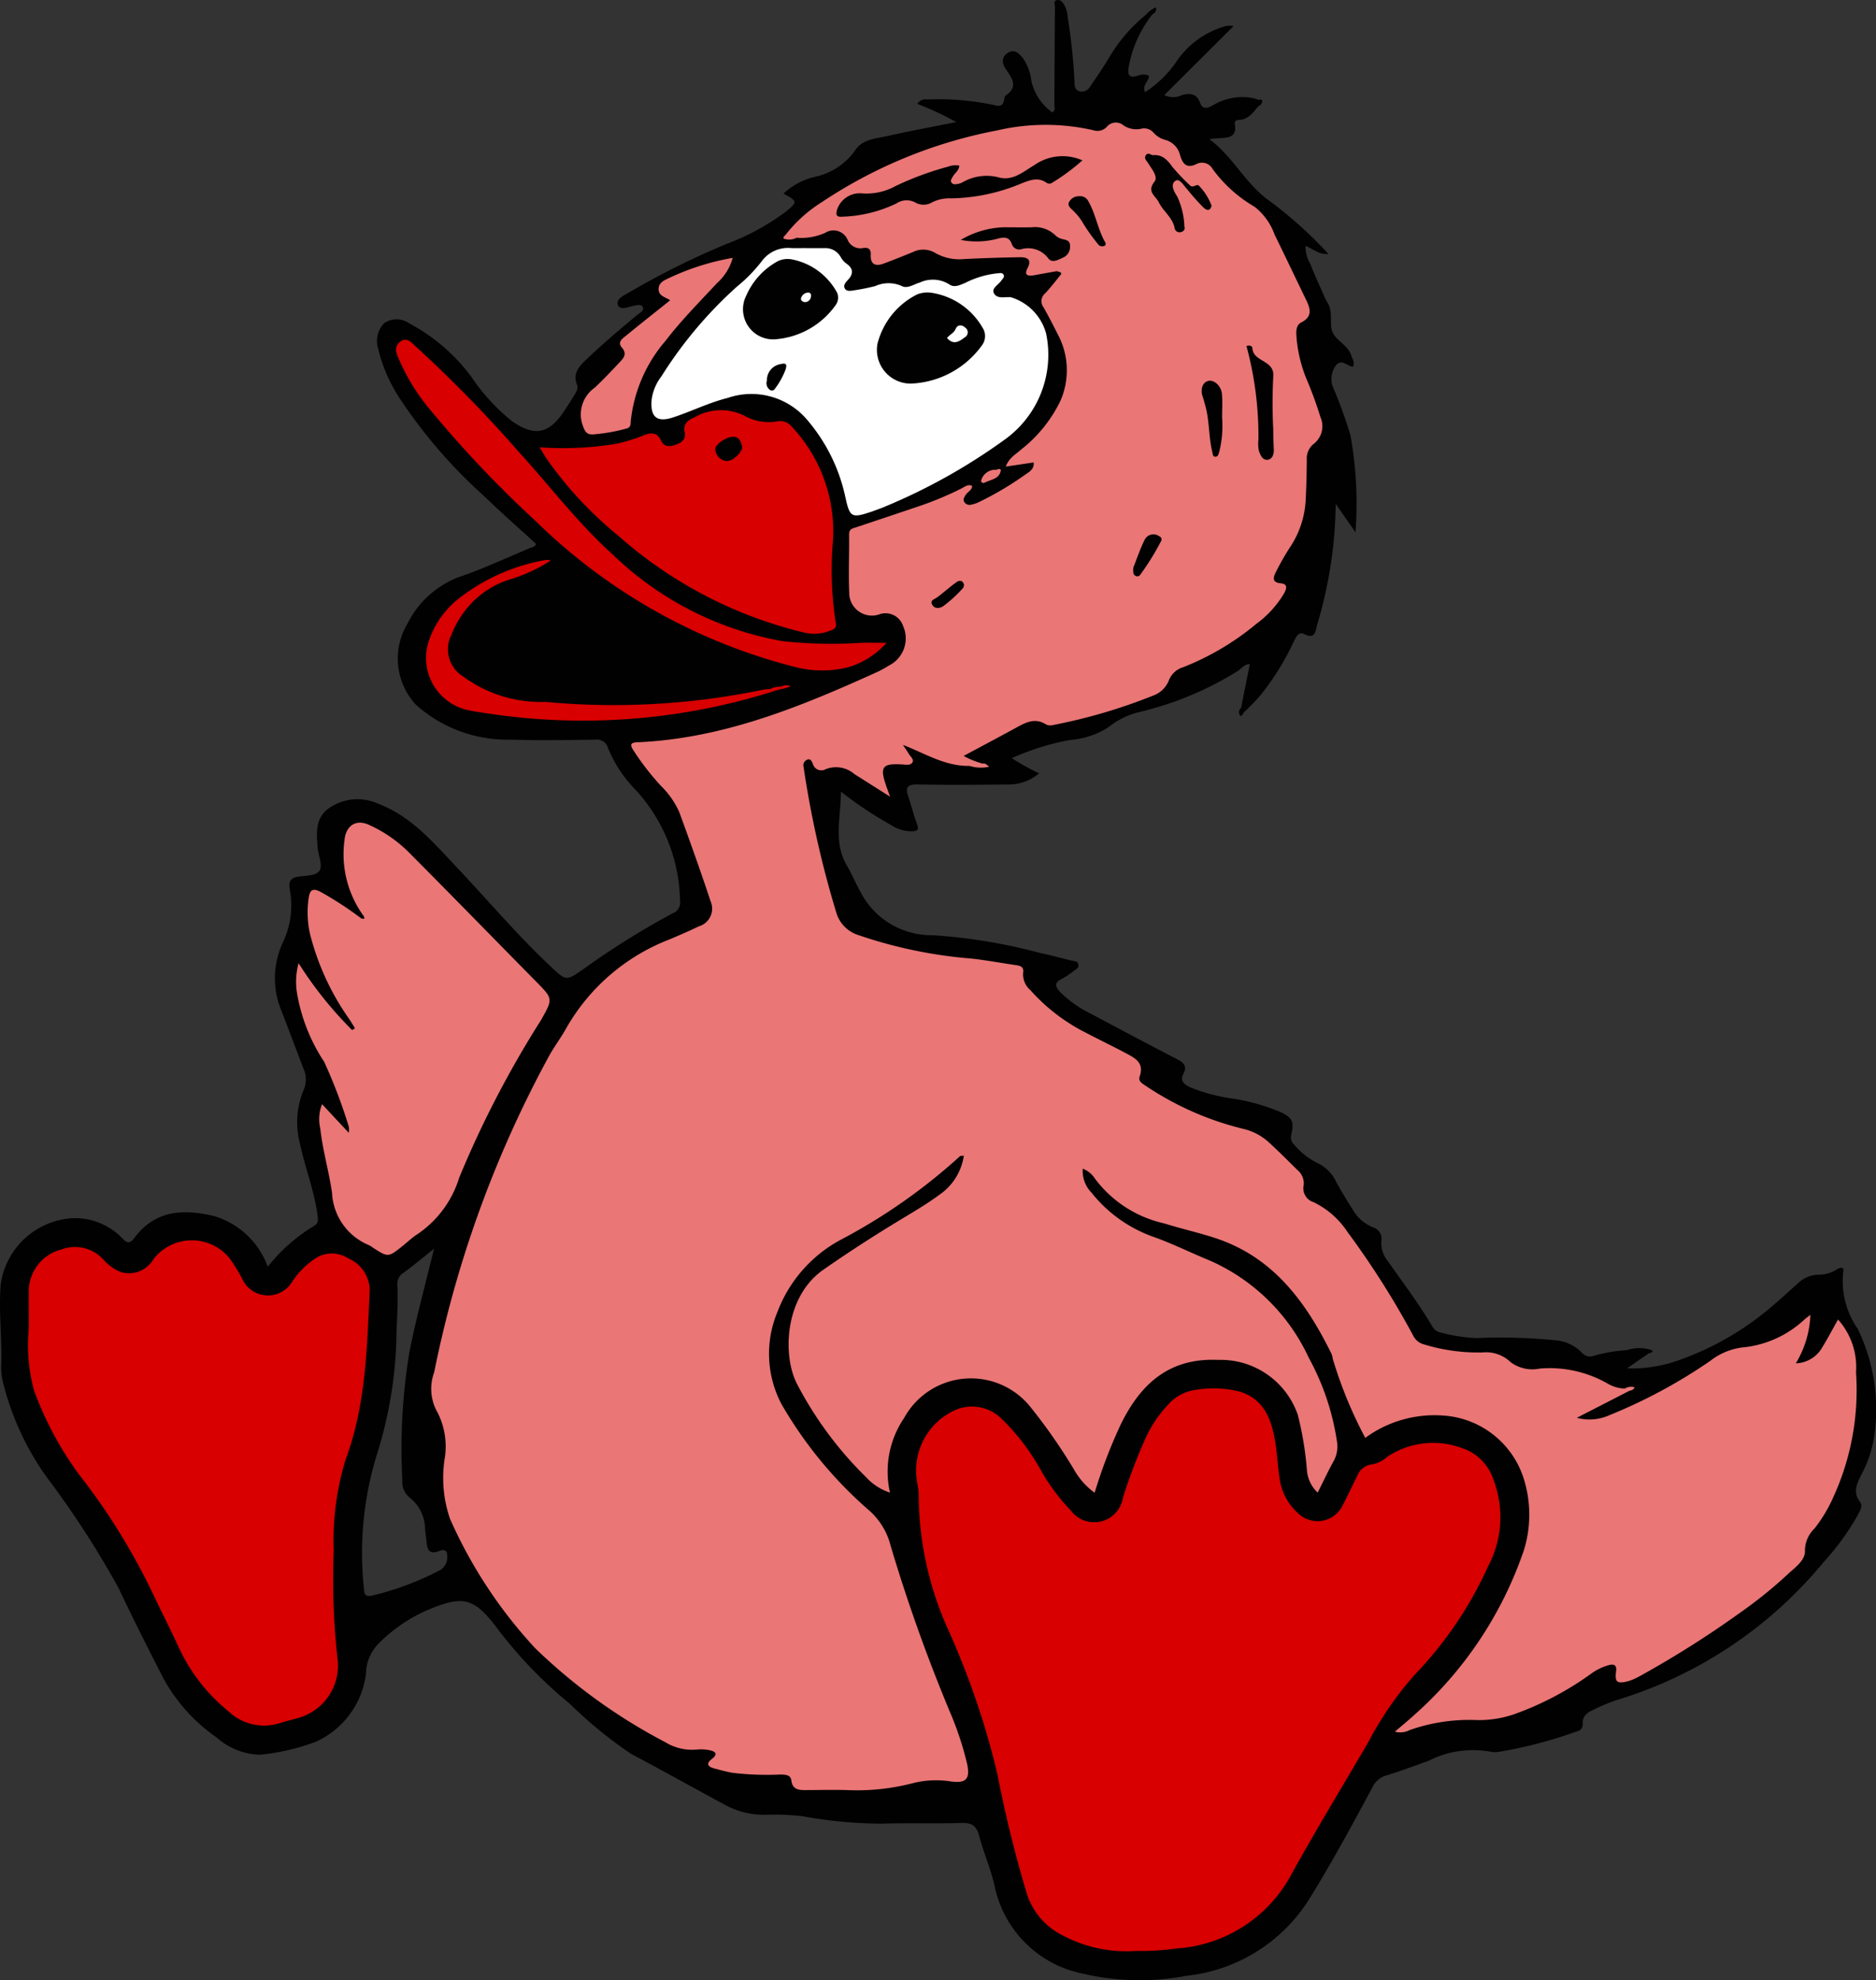 <svg xmlns="http://www.w3.org/2000/svg" xmlns:xlink="http://www.w3.org/1999/xlink" width="103" height="108.699" viewBox="0 0 103 108.699"><rect x="0" y="0" width="103" height="108.699" fill="#333333" stroke="none"/><defs><style>.a{fill:none;}.b{clip-path:url(#a);}.c{fill:#010101;}.d{fill:#ea7676;}.e{fill:#d80000;}.f{fill:#fff;}</style><clipPath id="a"><rect class="a" width="103" height="108.699"/></clipPath></defs><g class="b"><path class="c" d="M102.841,79.2a10.1,10.1,0,0,0-.848-6.262,4.579,4.579,0,0,1-.792-3.112c.067-.3-.142-.264-.321-.168a1.805,1.805,0,0,1-.971.313,1.661,1.661,0,0,0-1.206.482c-.394.344-.772.707-1.171,1.044a16.038,16.038,0,0,1-5.73,3.292,7.716,7.716,0,0,1-2.476.323l1.2-.824c.019-.206-.128-.2-.261-.2a5.506,5.506,0,0,0-.957.029,7.942,7.942,0,0,0-1.82.313.584.584,0,0,1-.625-.165,2.268,2.268,0,0,0-1.542-.7,29.733,29.733,0,0,0-4.233-.115,8.717,8.717,0,0,1-1.993-.307.68.68,0,0,1-.452-.32c-.729-1.255-1.611-2.4-2.44-3.59a1.565,1.565,0,0,1-.36-1.128.646.646,0,0,0-.438-.727,2.257,2.257,0,0,1-1.032-.813c-.356-.573-.72-1.142-1.035-1.736a2.133,2.133,0,0,0-.9-.935,4.123,4.123,0,0,1-1.374-1.047.567.567,0,0,1-.178-.519c.183-.761.079-.98-.627-1.306a11.407,11.407,0,0,0-2.607-.724,9.558,9.558,0,0,1-2.283-.605c-.3-.142-.616-.323-.393-.753.211-.406.029-.6-.337-.792-1.588-.82-3.166-1.661-4.743-2.5a6.329,6.329,0,0,1-1.653-1.156c-.274-.286-.435-.538.073-.767a5.189,5.189,0,0,0,.67-.454c.115-.076.241-.143.223-.306-.022-.21-.2-.194-.347-.23-.58-.136-1.156-.3-1.739-.421a30.534,30.534,0,0,0-5.927-.979,4.372,4.372,0,0,1-3.95-2.374c-.268-.466-.466-.975-.741-1.436-.767-1.284-.337-2.637-.336-4.071a21.825,21.825,0,0,0,2.735,1.825,2.083,2.083,0,0,0,1.2.352c.291-.021.351-.1.244-.387-.186-.5-.311-1.032-.485-1.54-.168-.488-.034-.652.5-.643,1.628.028,3.26.023,4.888,0a2.587,2.587,0,0,0,1.8-.611,12.615,12.615,0,0,1-1.5-.833,13.78,13.78,0,0,1,3.21-1,4.458,4.458,0,0,0,2.114-.712,4.311,4.311,0,0,1,1.7-.825,18.015,18.015,0,0,0,5.4-2.259c.192-.132.343-.358.647-.373-.165.825-.322,1.613-.48,2.4-.041.135-.087.272.141.261a10.446,10.446,0,0,0,.965-1,14.359,14.359,0,0,0,1.783-2.887c.125-.238.255-.58.582-.415.591.3.612-.147.694-.48a23.924,23.924,0,0,0,1.029-6.668c.34.489.68.979,1.085,1.56a21.094,21.094,0,0,0-.277-5.333,25.629,25.629,0,0,0-.918-2.545,1.235,1.235,0,0,1,.146-1.313c.312-.337.6.083.909.1.124-.223-.027-.413-.087-.605-.176-.562-.8-.809-1.017-1.255s.038-1.116-.282-1.637a3.252,3.252,0,0,1-.208-.412c-.255-.578-.518-1.153-.75-1.74a1.846,1.846,0,0,1-.26-.979c.414.148.724.494,1.26.441A23.016,23.016,0,0,0,69.526,10.9c-1.209-.94-1.887-2.351-3.124-3.255a2.346,2.346,0,0,1,.5-.054c.487-.038,1.032-.013.894-.777a.192.192,0,0,1,.2-.231c.544,0,.794-.412,1.1-.754a.262.262,0,0,0-.009-.35,2.269,2.269,0,0,0-.327-.1,3.116,3.116,0,0,0-2.119.373c-.243.138-.588.342-.758-.118-.18-.494-.511-.524-.965-.425a1.092,1.092,0,0,1-.993.009l3.8-3.782a.984.984,0,0,0-.532.027,4.819,4.819,0,0,0-2.533,1.818,6.134,6.134,0,0,1-1.793,1.781c-.175-.4.218-.6.218-.906a.846.846,0,0,0-.659.014c-.334.077-.527.049-.468-.428A6.521,6.521,0,0,1,63.247.818a.248.248,0,0,0-.334-.006,8.72,8.72,0,0,0-2.026,2.364c-.327.545-.689,1.069-1.047,1.594A.512.512,0,0,1,59.233,5c-.217-.074-.238-.3-.239-.488A31.411,31.411,0,0,0,58.622.949a1.6,1.6,0,0,0-.208-.712c-.081-.125-.2-.267-.375-.232-.233.048-.116.255-.118.384-.017,1.783-.02,3.568-.034,5.352,0,.136.089.309-.113.429a2.889,2.889,0,0,1-1.148-1.733A2.754,2.754,0,0,0,56.17,3.2c-.21-.242-.449-.537-.831-.3s-.32.6-.112.9c.339.5.7.962-.012,1.442-.052.034-.07.137-.08.211-.054.378-.262.4-.586.307a14.74,14.74,0,0,0-3.629-.3.549.549,0,0,0-.56.244A16.066,16.066,0,0,1,52.5,6.7c-1.366.274-2.595.5-3.814.774-.63.141-1.354.175-1.743.792a3.619,3.619,0,0,1-2.164,1.432,3.744,3.744,0,0,0-1.762.932c.792.42.779.459.094,1.015A13.3,13.3,0,0,1,39.869,13.4a43.992,43.992,0,0,0-5.356,2.667c-.263.158-.719.343-.583.684.12.3.54.1.838.04.176-.033.44-.121.525.069.092.206-.174.317-.31.431-.955.791-1.9,1.591-2.795,2.448-.409.392-.761.767-.5,1.4.07.172-.046.377-.149.544-.2.327-.408.655-.626.972-.806,1.172-1.581,1.3-2.781.48a10.745,10.745,0,0,1-2.2-2.377,10.177,10.177,0,0,0-3.47-3.011,1.2,1.2,0,0,0-1.369-.008,1.419,1.419,0,0,0-.336,1.386,8.694,8.694,0,0,0,1.284,2.883A27.651,27.651,0,0,0,26.6,27.25c.924.9,1.9,1.748,2.836,2.611-.082.181-.236.18-.356.23-1.226.512-2.434,1.076-3.686,1.516A5.2,5.2,0,0,0,22.38,34.22a3.727,3.727,0,0,0,.461,4.471A7.527,7.527,0,0,0,28.034,40.6c1.55.05,3.1.025,4.653,0a.63.63,0,0,1,.69.444,7.044,7.044,0,0,0,1.477,2.266,9.232,9.232,0,0,1,2.483,6.126.638.638,0,0,1-.42.706A43.994,43.994,0,0,0,32.025,53.2c-.939.654-.936.657-1.79-.147-1.825-1.714-3.437-3.626-5.153-5.441-1.283-1.357-2.491-2.8-4.33-3.5a2.733,2.733,0,0,0-2.637.217c-.817.527-.741,1.378-.676,2.2.034.419.276.92.12,1.229-.169.331-.753.3-1.164.361-.464.064-.553.291-.487.7a4.734,4.734,0,0,1-.359,2.877,4.641,4.641,0,0,0-.064,3.867c.387,1.025.782,2.047,1.167,3.074a1.436,1.436,0,0,1,.026,1.177,4.627,4.627,0,0,0-.2,3c.28,1.333.806,2.609.966,3.978.026.222.014.35-.17.482A9.408,9.408,0,0,0,14.7,69.534a4.5,4.5,0,0,0-2.956-2.785c-1.694-.4-3.233-.323-4.374,1.211-.215.287-.377.309-.633.035A3.611,3.611,0,0,0,3.9,66.873,4.242,4.242,0,0,0,.04,70.48C-.083,71.995.121,73.492.065,75a3.5,3.5,0,0,0,.08.8,15.255,15.255,0,0,0,2.413,5.275,50.76,50.76,0,0,1,3.954,6.1c.778,1.652,1.606,3.281,2.435,4.908a9.53,9.53,0,0,0,2.959,3.3,3.735,3.735,0,0,0,2.366.939,12.224,12.224,0,0,0,3.033-.7,4.729,4.729,0,0,0,2.787-3.749,2.421,2.421,0,0,1,.739-1.7,8.672,8.672,0,0,1,2.774-1.851c1.8-.733,2.4-.61,3.592.922a23.968,23.968,0,0,0,4.077,4.269,24.164,24.164,0,0,0,3.355,2.749c1.75.926,3.477,1.894,5.219,2.833a4.514,4.514,0,0,0,2.169.523,13.7,13.7,0,0,1,2.03.075,24.594,24.594,0,0,0,4.374.411c1.452-.045,2.909.009,4.363-.038.555-.017.825.14.97.688.247.93.64,1.823.851,2.76a6.188,6.188,0,0,0,4.9,4.834,13.627,13.627,0,0,0,5.628.108,9.087,9.087,0,0,0,6.763-4.234c1.24-2,2.351-4.062,3.464-6.126a1.19,1.19,0,0,1,.756-.639c.789-.239,1.562-.534,2.339-.813a5.344,5.344,0,0,1,3.364-.49,1.422,1.422,0,0,0,.521,0,24.334,24.334,0,0,0,4.235-1.116.39.39,0,0,0,.325-.421c-.031-.395.229-.6.537-.742a10.584,10.584,0,0,1,1.269-.537,23.573,23.573,0,0,0,11.41-7.582,13.9,13.9,0,0,0,1.872-2.572c.115-.232.322-.5.127-.752-.395-.517-.166-.981.063-1.452a6.577,6.577,0,0,0,.659-1.783M24.548,85.591a.791.791,0,0,1-.463.634,15.851,15.851,0,0,1-3.664,1.362c-.324.065-.419-.04-.434-.332a18.324,18.324,0,0,1,.748-7.548,23.113,23.113,0,0,0,1.038-6.786c.049-.794.073-1.586.045-2.379a.7.7,0,0,1,.328-.67c.578-.419,1.124-.881,1.682-1.326-.462,1.919-.977,3.787-1.354,5.692a32.786,32.786,0,0,0-.383,7.056,1.079,1.079,0,0,0,.413.92,2.233,2.233,0,0,1,.837,1.766c.026.249.066.5.089.747.039.428.239.587.659.418.473-.19.488.14.459.445" transform="translate(0 0)"/><path class="c" d="M94.457,77.544c-.369-.325-.818-.057-1.217-.168a2.088,2.088,0,0,1,1.217-.053c.176.021.349.147,0,.22" transform="translate(-3.931 -3.258)"/><path class="c" d="M66.017.836,65.682.83a1.516,1.516,0,0,1,.55-.41c.069.23-.094.312-.215.416" transform="translate(-2.769 -0.018)"/><path class="c" d="M71.138,40.566c.032.1.016.216.14.261-.035.091-.147.218-.18.178a.3.3,0,0,1,.04-.44" transform="translate(-2.994 -1.71)"/><path class="c" d="M72.136,6.07l-.009-.349c.082-.007.207-.054.215.064a.31.31,0,0,1-.206.284" transform="translate(-3.041 -0.241)"/><path class="d" d="M44.163,13.2a7.7,7.7,0,0,1,2.016-1.818,26.091,26.091,0,0,1,9.6-3.925,11.774,11.774,0,0,1,5.3-.011.7.7,0,0,0,.742-.2.641.641,0,0,1,.893-.077,1.26,1.26,0,0,0,.993.192.673.673,0,0,1,.679.231,1.314,1.314,0,0,0,.637.384,1.136,1.136,0,0,1,.808.829c.133.451.341.784.92.486a.664.664,0,0,1,.867.278,7.51,7.51,0,0,0,2.309,2.079,3.4,3.4,0,0,1,1.1,1.538c.584,1.178,1.142,2.37,1.718,3.552.239.492.381.937-.262,1.259-.242.121-.279.393-.268.663a7.646,7.646,0,0,0,.641,2.634c.259.625.488,1.263.687,1.907a1.223,1.223,0,0,1-.38,1.465,1.032,1.032,0,0,0-.373.873c-.006.755-.024,1.511-.064,2.264a5.141,5.141,0,0,1-.869,2.551,13.72,13.72,0,0,0-.773,1.362c-.135.271-.216.558.281.6.4.034.315.308.176.555a5.651,5.651,0,0,1-1.514,1.664A14.66,14.66,0,0,1,66,36.922a1.211,1.211,0,0,0-.8.767,1.458,1.458,0,0,1-.825.781,30.087,30.087,0,0,1-5.5,1.622.574.574,0,0,1-.4-.029c-.595-.382-1.1-.119-1.625.168-.949.52-1.906,1.026-2.9,1.559a4.586,4.586,0,0,0,1.041.42c-.188.329-.473.109-.716.129-1.346.025-2.453-.692-3.658-1.155.11.168.225.332.328.5.087.145.283.294.2.451-.1.18-.328.141-.527.127-1.147-.079-1.291.118-.905,1.218.049.14.1.277.2.549-.73-.463-1.343-.853-1.959-1.24a1.542,1.542,0,0,0-1.576-.271.483.483,0,0,1-.707-.291c-.052-.125-.126-.327-.334-.22a.334.334,0,0,0-.174.392,55.289,55.289,0,0,0,1.786,7.961,1.836,1.836,0,0,0,1.187,1.253,25.381,25.381,0,0,0,6.236,1.3c.827.091,1.647.245,2.47.364.265.038.427.116.372.442a1.138,1.138,0,0,0,.4.927A10.223,10.223,0,0,0,60.692,57c.719.375,1.451.729,2.168,1.11.5.265,1.02.525.755,1.272-.1.276.162.4.354.532a16.7,16.7,0,0,0,5.394,2.362,3.146,3.146,0,0,1,1.4.777c.512.472,1.007.965,1.5,1.457a.953.953,0,0,1,.36.824.8.8,0,0,0,.555.958,4.686,4.686,0,0,1,1.85,1.633,47.046,47.046,0,0,1,3.605,5.686.91.91,0,0,0,.6.484,10.135,10.135,0,0,0,3.211.439,1.942,1.942,0,0,1,1.537.533,2,2,0,0,0,1.6.352,6.424,6.424,0,0,1,3.787.859,2.007,2.007,0,0,0,.891.24c.116-.03.253-.1.239.124l-2.883,1.48a2.665,2.665,0,0,0,1.769-.135,28.807,28.807,0,0,0,5.561-2.992,3.587,3.587,0,0,1,1.732-.732,5.782,5.782,0,0,0,3.437-1.537c.1-.087.208-.165.326-.257a5.512,5.512,0,0,1-.8,2.662,1.729,1.729,0,0,0,1.462-.894c.3-.494.569-1,.855-1.51a3.921,3.921,0,0,1,.988,2.907,14.118,14.118,0,0,1-1.272,6.9,7.981,7.981,0,0,1-1.008,1.665,1.694,1.694,0,0,0-.524,1.215c.023.535-.533.914-.927,1.279a24.325,24.325,0,0,1-2.622,2.119A54.879,54.879,0,0,1,91.1,92.287a3.131,3.131,0,0,1-.691.3c-.6.148-.714.039-.636-.565.039-.311-.1-.393-.368-.334a3.062,3.062,0,0,0-.99.471,16.889,16.889,0,0,1-4.25,2.238,5.99,5.99,0,0,1-2,.318,9.878,9.878,0,0,0-3.714.543,1.12,1.12,0,0,1-.824.091c.352-.3.661-.553.956-.82a21.231,21.231,0,0,0,6.131-9.152,6.589,6.589,0,0,0,.011-3.838,4.97,4.97,0,0,0-4.458-3.542A6.434,6.434,0,0,0,76,79.224a23.576,23.576,0,0,1-1.782-4.336,1.347,1.347,0,0,0-.072-.28c-1.406-2.849-3.2-5.313-6.394-6.357-.919-.3-1.867-.511-2.788-.8a6.5,6.5,0,0,1-3.812-2.468,1.4,1.4,0,0,0-.661-.537,1.687,1.687,0,0,0,.477,1.314,7.559,7.559,0,0,0,3.345,2.408c1.075.376,2.1.893,3.157,1.323A10.771,10.771,0,0,1,72.9,74.829a13.736,13.736,0,0,1,1.548,4.6,1.668,1.668,0,0,1-.2,1.1c-.3.538-.558,1.1-.859,1.7a1.883,1.883,0,0,1-.593-1.244,18.044,18.044,0,0,0-.5-3.028,4.48,4.48,0,0,0-4.365-3.014c-2.713-.124-4.283,1.335-5.37,3.573a27.818,27.818,0,0,0-1.419,3.722A4.035,4.035,0,0,1,60,80.946a30.625,30.625,0,0,0-2.354-3.382,4.183,4.183,0,0,0-6.963.565,5.23,5.23,0,0,0-.777,4.1,3.084,3.084,0,0,1-1.314-.849A20.282,20.282,0,0,1,44.8,76.26c-.8-1.544-.7-4.769,1.45-6.268,1.414-.988,2.863-1.918,4.339-2.809.7-.42,1.4-.837,2.051-1.319a3.151,3.151,0,0,0,1.321-2.132c-.115.016-.185,0-.215.033a31.527,31.527,0,0,1-6.5,4.561,7.508,7.508,0,0,0-3.525,4,5.926,5.926,0,0,0,.233,5.054,22.8,22.8,0,0,0,4.829,5.845,3.833,3.833,0,0,1,1.16,1.926A91.367,91.367,0,0,0,53.29,94.49a17.316,17.316,0,0,1,.855,2.648c.167.817-.068,1.056-.889.946a5.175,5.175,0,0,0-2.076.089,12.211,12.211,0,0,1-3.627.384c-.774-.024-1.548,0-2.322,0-.375,0-.681-.053-.741-.534-.04-.314-.349-.315-.606-.32a16.287,16.287,0,0,1-2.611-.092c-.341-.061-.678-.151-1.013-.242-.353-.095-.478-.255-.124-.53s.167-.412-.143-.471a2.314,2.314,0,0,0-.693-.036,2.81,2.81,0,0,1-1.724-.4,30.677,30.677,0,0,1-7.141-5.154,25.749,25.749,0,0,1-4.681-7.1,6.888,6.888,0,0,1-.286-3.383,4.107,4.107,0,0,0-.488-2.623,2.611,2.611,0,0,1-.1-2.046A61.555,61.555,0,0,1,31.2,58.238c.293-.524.66-1.006.948-1.532a11.125,11.125,0,0,1,5.673-4.852c.534-.23,1.068-.456,1.59-.71a1.008,1.008,0,0,0,.65-1.364c-.548-1.65-1.132-3.29-1.731-4.924a4.714,4.714,0,0,0-1-1.422,14.445,14.445,0,0,1-1.527-1.975c-.153-.252-.178-.4.215-.417,4.73-.2,9-1.959,13.229-3.879a6.408,6.408,0,0,0,.608-.338,1.666,1.666,0,0,0,.768-2.173,1.013,1.013,0,0,0-1.315-.629,1.246,1.246,0,0,1-1.64-1.193c-.047-1.064.006-2.132-.008-3.2,0-.307.193-.326.395-.393q1.792-.595,3.576-1.2a17.873,17.873,0,0,0,2.192-.925c.179-.087.352-.257.593-.148-.007.252-.253.329-.358.506-.071.12-.156.23-.08.371a.343.343,0,0,0,.4.154,1.654,1.654,0,0,0,.382-.125,17.462,17.462,0,0,0,2.595-1.537c.215-.147.473-.288.44-.653l-1.53.229c.172-.485.55-.675.843-.939a7.576,7.576,0,0,0,2.162-2.687,4.172,4.172,0,0,0-.153-3.638c-.251-.5-.508-1-.786-1.488a.554.554,0,0,1,.095-.759c.318-.337.6-.712.892-1.07.032-.262-.128-.182-.261-.147l-1.256.226c-.3.054-.551.008-.352-.372.271-.512-.021-.625-.421-.618-1.025.014-2.049.05-3.072.1a2.657,2.657,0,0,1-1.562-.334,1.276,1.276,0,0,0-1.22-.055c-.534.219-1.072.436-1.614.636-.44.162-.736.059-.71-.478.015-.31-.12-.421-.42-.375a.756.756,0,0,1-.852-.455.841.841,0,0,0-1.228-.379,3.246,3.246,0,0,1-1.578.27c-.221.019-.481.207-.613-.145" transform="translate(-1.042 -0.296)"/><path class="e" d="M64.567,110.449a7.481,7.481,0,0,1-4.041-.874,3.849,3.849,0,0,1-1.938-2.283,67.557,67.557,0,0,1-1.621-6.591,44.481,44.481,0,0,0-2.791-8.107,18.092,18.092,0,0,1-1.521-7.165c0-.345-.1-.69-.129-1.035a3.642,3.642,0,0,1,2.15-3.646,2.309,2.309,0,0,1,2.484.443,12.112,12.112,0,0,1,2.161,2.794,10.979,10.979,0,0,0,1.685,2.285,1.6,1.6,0,0,0,2.865-.715A30.393,30.393,0,0,1,65.11,82.3a6.657,6.657,0,0,1,1.264-1.867,2.4,2.4,0,0,1,1.457-.78,5.882,5.882,0,0,1,2.423.083c1.351.4,1.769,1.521,1.974,2.754.111.669.137,1.35.242,2.018a3.115,3.115,0,0,0,1.013,1.911,1.527,1.527,0,0,0,2.451-.443c.283-.529.531-1.076.8-1.611a.987.987,0,0,1,.832-.632,1.7,1.7,0,0,0,.821-.416,4.536,4.536,0,0,1,4.118-.466,2.7,2.7,0,0,1,1.7,1.713,5.75,5.75,0,0,1-.294,4.781,21.08,21.08,0,0,1-3.983,5.895,18.5,18.5,0,0,0-2.6,3.767c-1.4,2.39-2.838,4.756-4.18,7.177a7.712,7.712,0,0,1-6.337,4.125,13.911,13.911,0,0,1-2.253.137" transform="translate(-2.214 -3.355)"/><path class="e" d="M1.652,75.906c0-.717-.01-1.435,0-2.152a2.384,2.384,0,0,1,1.812-2.179,2.1,2.1,0,0,1,2.289.571,2.507,2.507,0,0,0,.937.671A1.555,1.555,0,0,0,8.5,72.108a2.665,2.665,0,0,1,4.192-.017,10.13,10.13,0,0,1,.669,1.086,1.55,1.55,0,0,0,2.748.179,4.552,4.552,0,0,1,1.21-1.238,1.651,1.651,0,0,1,1.865-.05A1.927,1.927,0,0,1,20.368,73.8c-.148,3.151-.2,6.306-1.329,9.332a15.229,15.229,0,0,0-.647,4.993,39.723,39.723,0,0,0,.22,6.035,2.976,2.976,0,0,1-2.077,3.111c-.369.116-.749.194-1.117.315a2.823,2.823,0,0,1-2.8-.648,9.811,9.811,0,0,1-2.775-3.6c-.481-1.036-1-2.054-1.488-3.085A35.309,35.309,0,0,0,4.382,83.9a18.467,18.467,0,0,1-2.451-4.6,9.56,9.56,0,0,1-.279-3.4" transform="translate(-0.069 -2.997)"/><path class="d" d="M20.685,52.275a5.763,5.763,0,0,1-1.056-4.169c.068-.76.59-1.158,1.3-.86a7.416,7.416,0,0,1,2.364,1.661c2.3,2.308,4.569,4.641,6.855,6.959.942.955.934.942.261,2.134a55.88,55.88,0,0,0-4.484,8.639,5.788,5.788,0,0,1-2.313,3.11c-.275.18-.516.409-.773.616-.812.652-.812.652-1.664.1a1.29,1.29,0,0,0-.194-.125,3.273,3.273,0,0,1-2.036-2.878c-.173-1.186-.516-2.345-.647-3.54a2.216,2.216,0,0,1,.1-1.322l1.468,1.571a1.1,1.1,0,0,0,0-.336,28.511,28.511,0,0,0-1.352-3.561,9.779,9.779,0,0,1-1.488-3.749,3.882,3.882,0,0,1,.082-1.667,21.117,21.117,0,0,0,2.942,3.675l.151-.107c-.1-.165-.2-.33-.309-.494a14.087,14.087,0,0,1-2.152-4.662,5.432,5.432,0,0,1-.082-1.963c.063-.42.179-.618.668-.357A19.364,19.364,0,0,1,20.55,52.4c.114.031.228.061.135-.127" transform="translate(-0.715 -1.988)"/><path class="f" d="M45.836,14.221c.329,0,.658,0,.986,0a.958.958,0,0,1,.918.5,1.054,1.054,0,0,0,.3.342c.4.279.4.573.08.911-.117.125-.257.284-.162.459s.315.132.477.108a12.005,12.005,0,0,0,1.193-.238,1.776,1.776,0,0,1,1.449-.007c.313.173.668-.094,1-.188a1.7,1.7,0,0,1,1.605.094c.29.211.59.044.881-.071a5.045,5.045,0,0,1,1.762-.528c.123,0,.286-.068.356.091.055.123-.063.21-.125.3-.15.237-.557.416-.411.7.162.321.586.2.907.215a2.86,2.86,0,0,1,1.959,2,5.724,5.724,0,0,1-2.208,5.773,32.318,32.318,0,0,1-6.82,3.8q-.27.1-.545.2c-1.1.367-1.2.329-1.441-.758a9.622,9.622,0,0,0-2.136-4.315,4.008,4.008,0,0,0-4.328-1.168c-1.025.254-1.989.738-3,1.069-.905.3-1.27-.031-1.178-.989a2.68,2.68,0,0,1,.536-1.266,23.169,23.169,0,0,1,4.136-4.915,8.467,8.467,0,0,0,1.379-1.411,1.778,1.778,0,0,1,1.608-.712c.271.008.542,0,.813,0" transform="translate(-1.575 -0.599)"/><path class="e" d="M30.928,25.544a17.942,17.942,0,0,0,4.26-.2,9.312,9.312,0,0,0,1.439-.45c.393-.159.746-.2.97.28.167.36.484.349.8.232s.579-.275.5-.673c-.093-.456.143-.669.531-.829a2.879,2.879,0,0,1,2.823-.052A2.729,2.729,0,0,0,44,24.12a.8.8,0,0,1,.758.275,8.362,8.362,0,0,1,2.275,6.311,18.7,18.7,0,0,0,.156,4.462c.057.255-.037.336-.252.42a2.379,2.379,0,0,1-1.475.128,23.711,23.711,0,0,1-10.2-5.308,21.053,21.053,0,0,1-3.95-4.239c-.115-.174-.217-.357-.378-.624" transform="translate(-1.304 -0.991)"/><path class="e" d="M49.628,36.11a4.517,4.517,0,0,1-2.122,1.342,5.9,5.9,0,0,1-2.866-.011,31.381,31.381,0,0,1-14.305-8.049A61.575,61.575,0,0,1,24.4,23.1a11.146,11.146,0,0,1-1.526-2.529c-.15-.343-.323-.708.066-1,.372-.276.618.073.844.27a72.475,72.475,0,0,1,5.645,5.773c1.713,1.872,3.249,3.917,5.137,5.615a17.865,17.865,0,0,0,9.371,4.788,24.9,24.9,0,0,0,4.293.09c.419-.01.838,0,1.4,0" transform="translate(-0.957 -0.821)"/><path class="e" d="M43.575,39.274a34.748,34.748,0,0,1-15.037,1.344c-.575-.083-1.152-.153-1.721-.265a2.93,2.93,0,0,1-2.238-3.828,5,5,0,0,1,1.746-2.4,10.77,10.77,0,0,1,4.634-2.029,1.637,1.637,0,0,1,.321.012,8.462,8.462,0,0,1-2.217,1.037,4.987,4.987,0,0,0-2.881,2.3,4.424,4.424,0,0,0-.356.729,1.755,1.755,0,0,0,.625,2.308,7.19,7.19,0,0,0,4.518,1.4A40.374,40.374,0,0,0,42.991,39.2a2.076,2.076,0,0,1,.347-.021c.113-.053.227-.108.238.1" transform="translate(-1.03 -1.353)"/><path class="d" d="M38.2,17.108c-.261-.179-.636-.231-.637-.612s.341-.5.608-.627a13.622,13.622,0,0,1,3.46-1.091,2.851,2.851,0,0,1-.859,1.384c-.962,1.035-1.961,2.037-2.822,3.162a8.033,8.033,0,0,0-1.925,4.514.283.283,0,0,1-.254.315,9.426,9.426,0,0,1-1.825.316c-.338.015-.428-.167-.538-.464a1.791,1.791,0,0,1,.645-2.1c.48-.449.932-.929,1.382-1.408.215-.227.411-.452.108-.8-.261-.3.05-.5.246-.659.793-.651,1.6-1.284,2.411-1.934" transform="translate(-1.403 -0.623)"/><path class="d" d="M57.074,26.921c.15-.072.271-.054.242.069-.108.448-.55.466-.875.632-.119.06-.222-.022-.2-.114a.8.8,0,0,1,.83-.587" transform="translate(-2.371 -1.133)"/><path class="d" d="M55.579,43.887c.226-.114.51.095.716-.129.15-.032.241.084.357.174a2.042,2.042,0,0,1-1.073-.045" transform="translate(-2.343 -1.845)"/><path class="e" d="M44.408,39.579l-.238-.1a1.081,1.081,0,0,1,.579-.125c.122-.056.136,0,.116.1l-.458.116" transform="translate(-1.862 -1.659)"/><path class="d" d="M45.014,13.473c.165.213.416.066.613.145a.854.854,0,0,1-.607.075c-.187-.018-.106-.14-.006-.219" transform="translate(-1.893 -0.568)"/><path class="e" d="M44.891,39.461l-.115-.1a.483.483,0,0,1,.524-.025l-.409.129" transform="translate(-1.888 -1.656)"/><path class="d" d="M93.376,79.7l-.239-.125a.639.639,0,0,1,.529-.077c-.048.148-.17.175-.29.2" transform="translate(-3.927 -3.351)"/><path class="d" d="M60.571,15.534c.123-.089.27-.153.391-.048.055.048-.031.162-.129.193-.043-.125-.171-.1-.261-.146" transform="translate(-2.554 -0.651)"/><path class="c" d="M54.693,9.467c-.026.294-.261.415-.366.617-.053.1-.146.2-.066.314s.2.1.317.078a.805.805,0,0,0,.276-.084,2.643,2.643,0,0,1,2.064-.261c.749.17,1.317-.352,1.908-.7a2.692,2.692,0,0,1,2.624-.251,11.322,11.322,0,0,1-1.641,1.216.282.282,0,0,1-.326.017c-.466-.34-.935-.138-1.379.031a10.339,10.339,0,0,1-3.831.821,2.179,2.179,0,0,0-1.073.216.9.9,0,0,1-.925.011,1.009,1.009,0,0,0-1.04.054,7.391,7.391,0,0,1-2.964.726c-.4.038-.353-.189-.276-.428a1.31,1.31,0,0,1,1.321-.854,3.318,3.318,0,0,0,1.891-.408,16.918,16.918,0,0,1,2.878-1.06,1.134,1.134,0,0,1,.608-.052" transform="translate(-2.021 -0.377)"/><path class="c" d="M67.8,12.823a.213.213,0,0,1-.145.27.274.274,0,0,1-.385-.157c-.1-.613-.63-.95-.882-1.465-.174-.358-.674-.564-.235-1.129.216-.276-.157-.7-.358-1.031-.071-.116-.235-.238-.118-.415.13-.2.271,0,.4-.011.521-.034.784.267,1.061.648a11.342,11.342,0,0,0,.951,1c.17.184.321-.048.481.008a3.144,3.144,0,0,1,.718,1.121c-.068.259-.208.3-.419.125a11.951,11.951,0,0,1-.914-1.021c-.192-.2-.42-.617-.643-.475-.327.207-.057.642.091.867a4.261,4.261,0,0,1,.394,1.671" transform="translate(-2.768 -0.371)"/><path class="c" d="M55.08,13.712a4.962,4.962,0,0,1,2.324-.687c.523,0,1.046.012,1.568,0a1.6,1.6,0,0,1,1.277.425.843.843,0,0,0,.345.207c.22.064.478.057.477.389a.644.644,0,0,1-.394.649c-.267.119-.589.314-.8.036a1.375,1.375,0,0,0-1.492-.5.424.424,0,0,1-.511-.288c-.138-.4-.425-.384-.747-.3a4.462,4.462,0,0,1-2.047.076" transform="translate(-2.322 -0.549)"/><path class="c" d="M71.449,19.832c.149-.059.319-.022.327.118.041.769,1.231.633,1.144,1.559a28.072,28.072,0,0,0,0,2.9c0,.367.014.734.029,1.1.011.257-.077.516-.312.56-.294.055-.422-.247-.5-.472a1.8,1.8,0,0,1-.031-.632,18.953,18.953,0,0,0-.655-5.129" transform="translate(-3.013 -0.835)"/><path class="c" d="M70,23.81a5.913,5.913,0,0,1-.149,1.893c-.047.128-.058.293-.227.287-.137,0-.131-.153-.16-.264-.2-.815-.153-1.667-.369-2.483-.048-.178-.1-.37-.156-.542-.146-.423-.007-.833.353-.879.3-.038.661.3.7.712s.009.852.01,1.277" transform="translate(-2.904 -0.92)"/><path class="c" d="M61.845,11.244a.491.491,0,0,1,.478.254c.419.714.526,1.555.935,2.271.043.076.045.161-.036.2a.283.283,0,0,1-.36-.1,10.21,10.21,0,0,1-.826-1.16,2.961,2.961,0,0,0-.529-.666c-.136-.138-.322-.26-.236-.469a.613.613,0,0,1,.574-.329" transform="translate(-2.582 -0.474)"/><path class="c" d="M64.958,32.463c.194-.488.375-1.036.63-1.545a.535.535,0,0,1,.782-.2c.125.061.18.14.119.271a13.889,13.889,0,0,1-1.13,1.829.2.2,0,0,1-.25.095c-.188-.078-.145-.249-.15-.449" transform="translate(-2.739 -1.292)"/><path class="c" d="M55.181,33.52c-.017.054-.018.126-.054.159a7.241,7.241,0,0,1-1.1,1.007c-.228.135-.477.134-.6-.1s.137-.288.286-.4c.353-.26.68-.559,1.036-.815.168-.122.366-.143.432.148" transform="translate(-2.251 -1.404)"/><path class="c" d="M53.22,16.772a3.916,3.916,0,0,1,2.907,2.034.847.847,0,0,1-.108.875,5.049,5.049,0,0,1-3.9,2.083,1.854,1.854,0,0,1-1.825-2.179,4.171,4.171,0,0,1,2.187-2.721,1.568,1.568,0,0,1,.739-.092" transform="translate(-2.119 -0.707)"/><path class="c" d="M45.187,14.849A3.6,3.6,0,0,1,47.761,16.7a.706.706,0,0,1-.11.709,4.464,4.464,0,0,1-3.173,1.83,1.655,1.655,0,0,1-1.707-2.39,3.95,3.95,0,0,1,1.737-1.889,1.242,1.242,0,0,1,.679-.109" transform="translate(-1.797 -0.626)"/><path class="c" d="M43.96,21.77a.89.89,0,0,1,.762-.906c.377-.1.307.121.269.281a4.145,4.145,0,0,1-.606,1.092.183.183,0,0,1-.258.045.449.449,0,0,1-.168-.511" transform="translate(-1.853 -0.879)"/><path class="c" d="M41.943,25.034c.352-.042.472.259.529.533s-.515.809-.818.794A.686.686,0,0,1,41,25.728c-.044-.236.562-.679.941-.694" transform="translate(-1.729 -1.055)"/><path class="f" d="M54.282,19.34c.15-.188.376-.261.477-.5s.34-.242.528-.068a.313.313,0,0,1-.032.534c-.313.243-.626.435-.973.029" transform="translate(-2.289 -0.787)"/><path class="f" d="M46.461,16.974a.328.328,0,0,1-.331.316c-.122,0-.247-.108-.214-.213a.427.427,0,0,1,.355-.308c.142-.015.209.059.19.2" transform="translate(-1.936 -0.707)"/></g></svg>